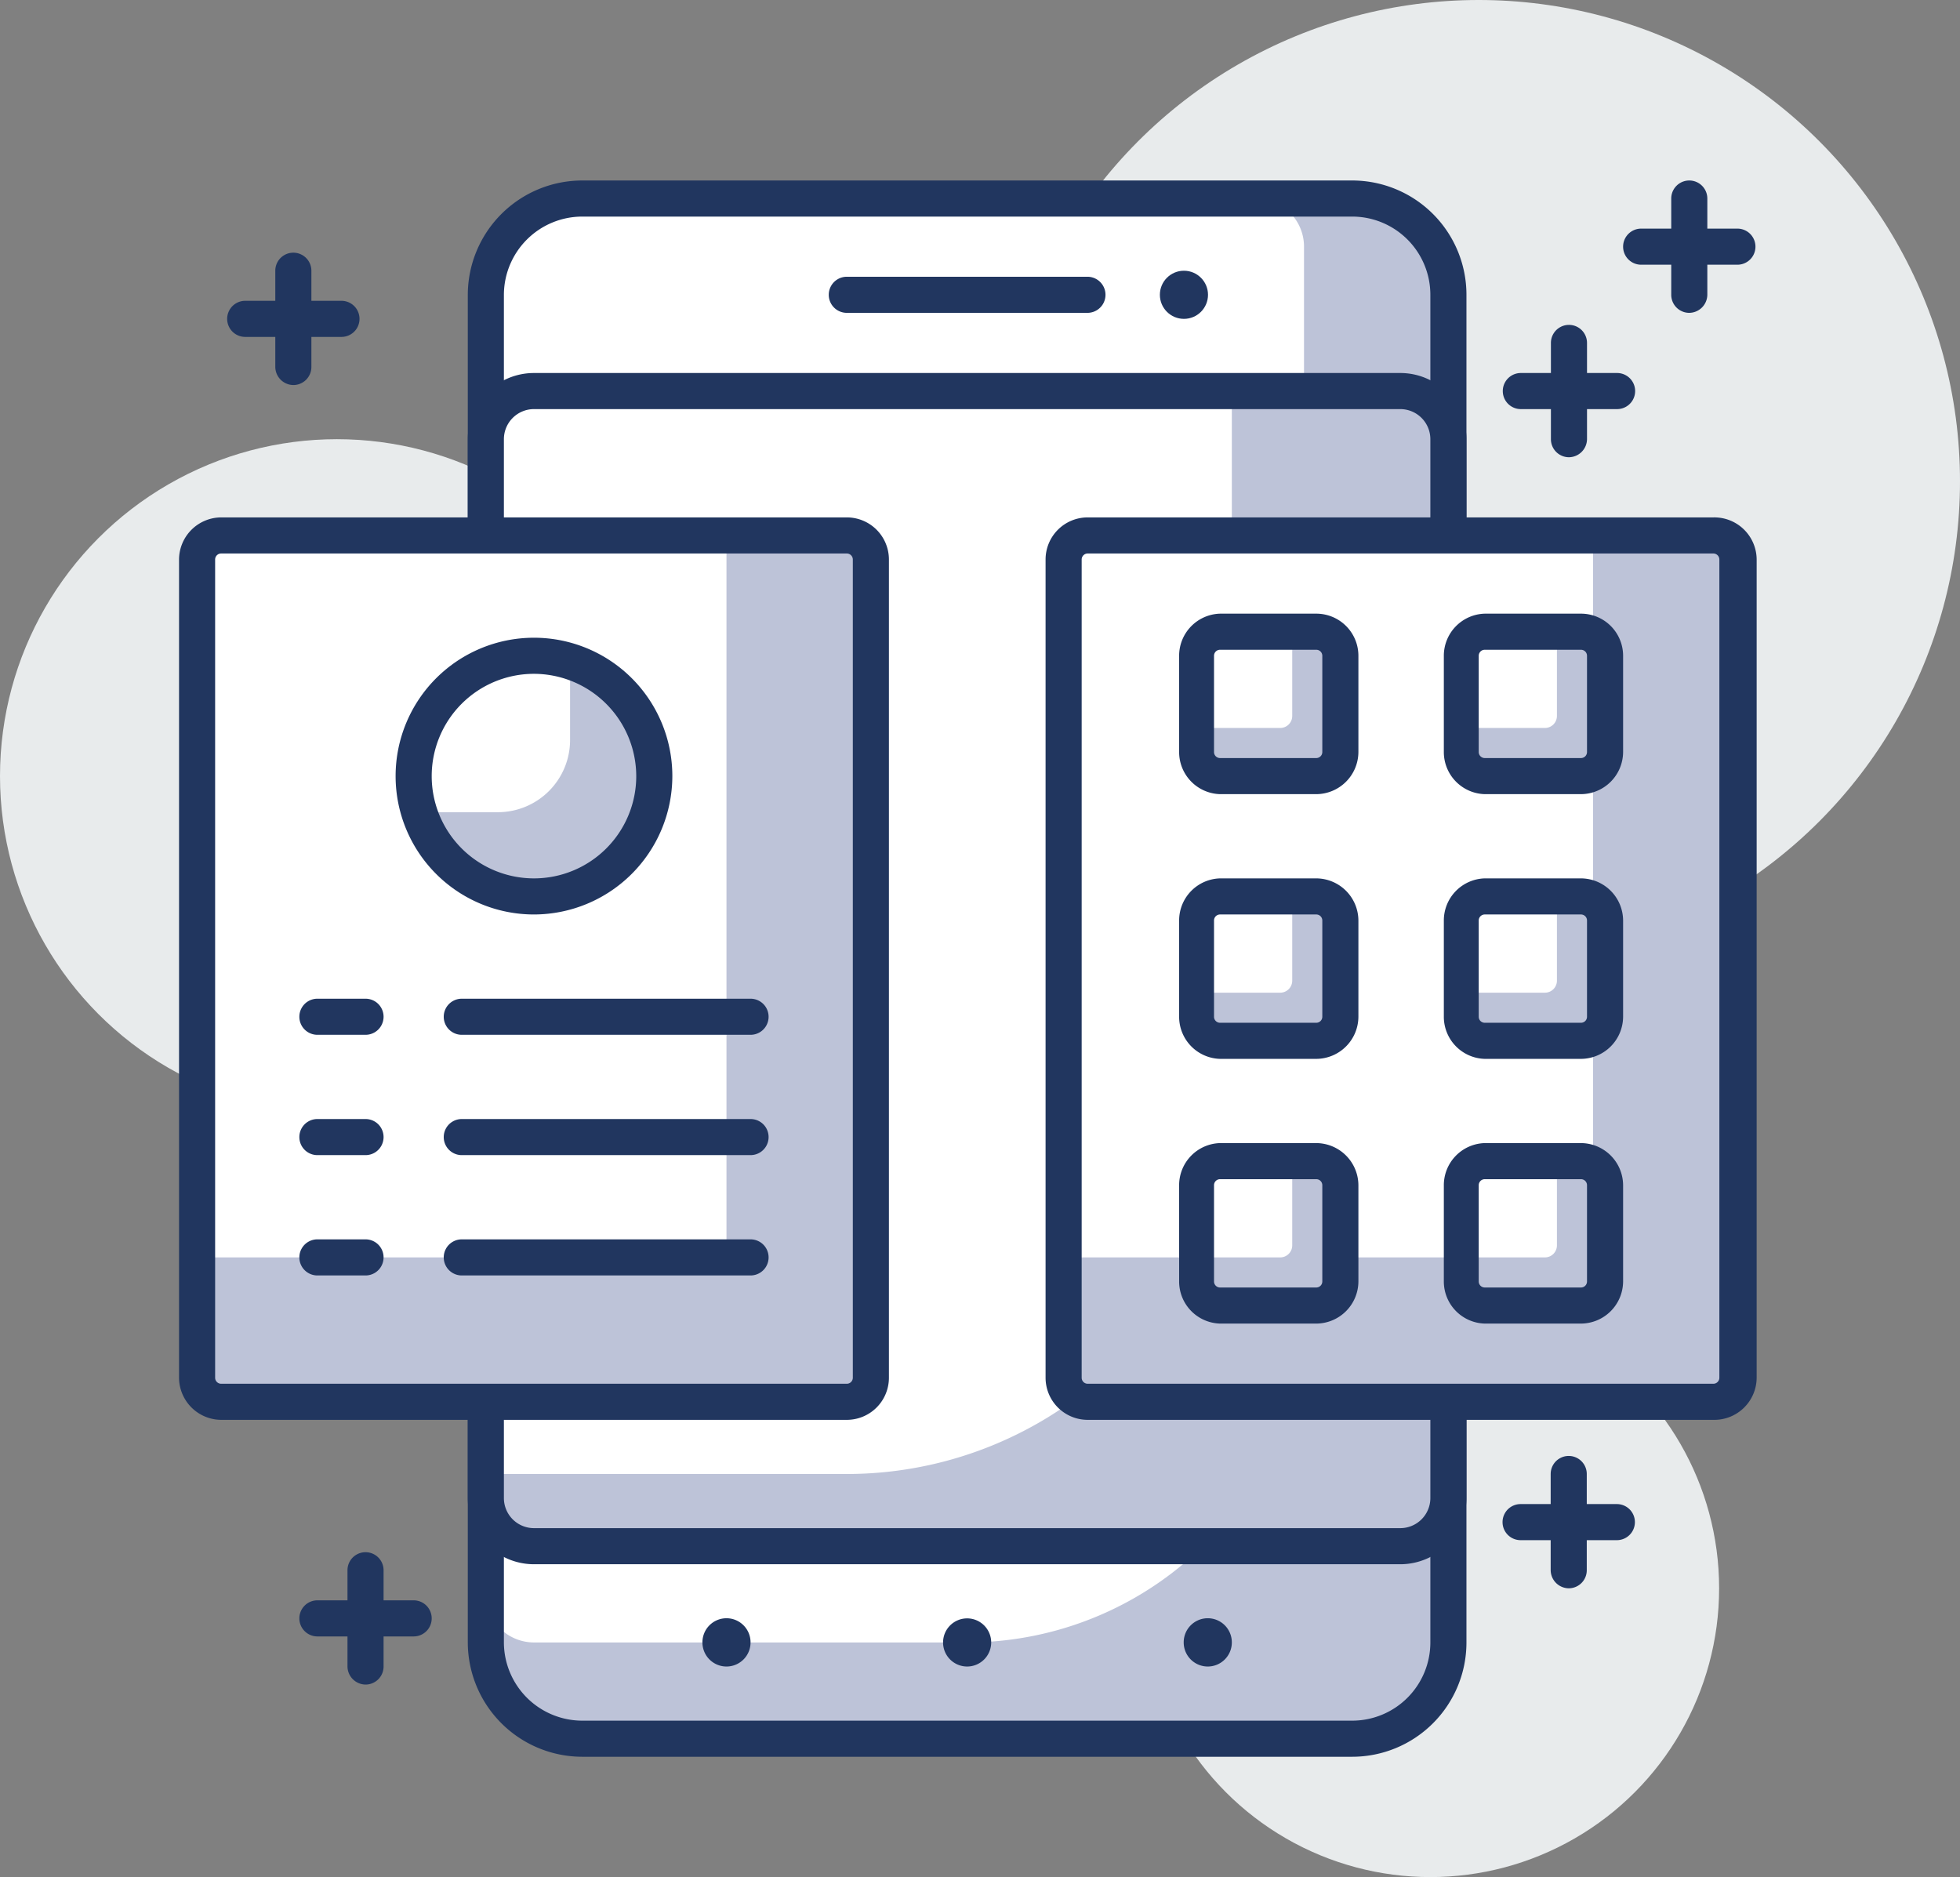 <svg xmlns="http://www.w3.org/2000/svg" viewBox="0 0 81.45 78"><rect x="0" y="0" width="81.45" height="78" fill="#808080" stroke="none"/><defs><style>.cls-1{fill:#e8ebec;}.cls-2{fill:#bdc3d8;}.cls-3{fill:#fff;}.cls-4{fill:#21365f;}</style></defs><g id="Layer_2" data-name="Layer 2"><g id="layer_1-2" data-name="layer 1"><circle class="cls-1" cx="14" cy="32.25" r="14"/><circle class="cls-1" cx="59.44" cy="66" r="12"/><circle class="cls-1" cx="61.45" cy="20" r="20"/><rect class="cls-2" x="20.19" y="8.25" width="40" height="64" rx="4"/><path class="cls-3" d="M24.19,8.25h28a2,2,0,0,1,2,2v44a14,14,0,0,1-14,14h-18a2,2,0,0,1-2-2v-54A4,4,0,0,1,24.19,8.25Z"/><path class="cls-4" d="M56.19,73h-32a4.76,4.76,0,0,1-4.75-4.75v-56A4.76,4.76,0,0,1,24.19,7.5h32a4.75,4.75,0,0,1,4.75,4.75v56A4.75,4.75,0,0,1,56.19,73Zm-32-64a3.26,3.26,0,0,0-3.25,3.25v56a3.26,3.26,0,0,0,3.25,3.25h32a3.25,3.25,0,0,0,3.25-3.25v-56A3.25,3.25,0,0,0,56.19,9Z"/><rect class="cls-2" x="20.19" y="16.25" width="40" height="48" rx="2"/><path class="cls-3" d="M22.19,16.25h29a0,0,0,0,1,0,0v29a16,16,0,0,1-16,16h-15a0,0,0,0,1,0,0v-43A2,2,0,0,1,22.19,16.25Z"/><path class="cls-4" d="M58.19,65h-36a2.75,2.75,0,0,1-2.75-2.75v-44a2.75,2.75,0,0,1,2.75-2.75h36a2.75,2.75,0,0,1,2.75,2.75v44A2.75,2.75,0,0,1,58.19,65Zm-36-48a1.25,1.25,0,0,0-1.25,1.25v44a1.25,1.25,0,0,0,1.25,1.25h36a1.25,1.25,0,0,0,1.25-1.25v-44A1.25,1.25,0,0,0,58.19,17Z"/><path class="cls-4" d="M45.19,13h-10a.75.75,0,0,1,0-1.5h10a.75.75,0,0,1,0,1.5Z"/><path class="cls-4" d="M30.19,69.25a1,1,0,0,1-1-1,1,1,0,0,1,.29-.71,1,1,0,0,1,1.42,0,1,1,0,0,1,.29.71,1,1,0,0,1-1,1Z"/><path class="cls-4" d="M39.19,68.25a1,1,0,0,1,1-1h0a1,1,0,0,1,1,1h0a1,1,0,0,1-1,1h0A1,1,0,0,1,39.19,68.25Z"/><path class="cls-4" d="M50.19,69.25a1,1,0,0,1-1-1,1,1,0,0,1,.29-.71,1,1,0,0,1,1.71.71,1,1,0,0,1-1,1Z"/><circle class="cls-4" cx="49.2" cy="12.25" r="1"/><rect class="cls-2" x="44.2" y="22.25" width="28" height="36" rx="1"/><path class="cls-3" d="M45.2,22.25h21a0,0,0,0,1,0,0v30a0,0,0,0,1,0,0h-22a0,0,0,0,1,0,0v-29A1,1,0,0,1,45.2,22.25Z"/><path class="cls-4" d="M71.2,59h-26a1.75,1.75,0,0,1-1.75-1.75v-34A1.75,1.75,0,0,1,45.2,21.5h26A1.76,1.76,0,0,1,73,23.25v34A1.76,1.76,0,0,1,71.2,59Zm-26-36a.25.25,0,0,0-.25.25v34a.25.25,0,0,0,.25.25h26a.25.25,0,0,0,.25-.25v-34A.25.25,0,0,0,71.2,23Z"/><rect class="cls-2" x="49.7" y="26.25" width="6" height="6" rx="1"/><path class="cls-3" d="M50.7,26.25h3a0,0,0,0,1,0,0v3.5a.5.5,0,0,1-.5.5H49.7a0,0,0,0,1,0,0v-3A1,1,0,0,1,50.7,26.25Z"/><path class="cls-4" d="M54.7,33h-4A1.75,1.75,0,0,1,49,31.25v-4A1.75,1.75,0,0,1,50.7,25.5h4a1.75,1.75,0,0,1,1.75,1.75v4A1.76,1.76,0,0,1,54.7,33Zm-4-6a.25.25,0,0,0-.25.25v4a.25.25,0,0,0,.25.25h4a.25.25,0,0,0,.25-.25v-4A.25.25,0,0,0,54.7,27Z"/><rect class="cls-2" x="60.7" y="26.25" width="6" height="6" rx="1"/><path class="cls-3" d="M61.7,26.25h3a0,0,0,0,1,0,0v3.5a.5.5,0,0,1-.5.5H60.7a0,0,0,0,1,0,0v-3A1,1,0,0,1,61.7,26.25Z"/><path class="cls-4" d="M65.7,33h-4A1.75,1.75,0,0,1,60,31.25v-4A1.75,1.75,0,0,1,61.7,25.5h4a1.75,1.75,0,0,1,1.75,1.75v4A1.76,1.76,0,0,1,65.7,33Zm-4-6a.25.25,0,0,0-.25.25v4a.25.25,0,0,0,.25.25h4a.25.25,0,0,0,.25-.25v-4A.25.25,0,0,0,65.7,27Z"/><rect class="cls-2" x="49.7" y="37.25" width="6" height="6" rx="1"/><path class="cls-3" d="M50.7,37.25h3a0,0,0,0,1,0,0v3.5a.5.5,0,0,1-.5.5H49.7a0,0,0,0,1,0,0v-3A1,1,0,0,1,50.7,37.25Z"/><path class="cls-4" d="M54.7,44h-4A1.75,1.75,0,0,1,49,42.25v-4A1.75,1.75,0,0,1,50.7,36.5h4a1.76,1.76,0,0,1,1.75,1.75v4A1.76,1.76,0,0,1,54.7,44Zm-4-6a.25.25,0,0,0-.25.25v4a.25.25,0,0,0,.25.25h4a.25.25,0,0,0,.25-.25v-4A.25.25,0,0,0,54.7,38Z"/><rect class="cls-2" x="60.7" y="37.25" width="6" height="6" rx="1"/><path class="cls-3" d="M61.7,37.25h3a0,0,0,0,1,0,0v3.5a.5.5,0,0,1-.5.5H60.7a0,0,0,0,1,0,0v-3A1,1,0,0,1,61.7,37.25Z"/><path class="cls-4" d="M65.7,44h-4A1.75,1.75,0,0,1,60,42.25v-4A1.75,1.75,0,0,1,61.7,36.5h4a1.76,1.76,0,0,1,1.75,1.75v4A1.76,1.76,0,0,1,65.7,44Zm-4-6a.25.25,0,0,0-.25.25v4a.25.25,0,0,0,.25.25h4a.25.25,0,0,0,.25-.25v-4A.25.25,0,0,0,65.7,38Z"/><rect class="cls-2" x="49.7" y="48.25" width="6" height="6" rx="1"/><path class="cls-3" d="M50.7,48.25h3a0,0,0,0,1,0,0v3.5a.5.5,0,0,1-.5.5H49.7a0,0,0,0,1,0,0v-3A1,1,0,0,1,50.7,48.25Z"/><path class="cls-4" d="M54.7,55h-4A1.75,1.75,0,0,1,49,53.25v-4A1.75,1.75,0,0,1,50.7,47.5h4a1.76,1.76,0,0,1,1.75,1.75v4A1.76,1.76,0,0,1,54.7,55Zm-4-6a.25.25,0,0,0-.25.25v4a.25.25,0,0,0,.25.25h4a.25.25,0,0,0,.25-.25v-4A.25.25,0,0,0,54.7,49Z"/><rect class="cls-2" x="60.7" y="48.25" width="6" height="6" rx="1"/><path class="cls-3" d="M61.7,48.25h3a0,0,0,0,1,0,0v3.5a.5.5,0,0,1-.5.5H60.7a0,0,0,0,1,0,0v-3A1,1,0,0,1,61.7,48.25Z"/><path class="cls-4" d="M65.7,55h-4A1.75,1.75,0,0,1,60,53.25v-4A1.75,1.75,0,0,1,61.7,47.5h4a1.76,1.76,0,0,1,1.75,1.75v4A1.76,1.76,0,0,1,65.7,55Zm-4-6a.25.25,0,0,0-.25.25v4a.25.25,0,0,0,.25.25h4a.25.25,0,0,0,.25-.25v-4A.25.25,0,0,0,65.7,49Z"/><rect class="cls-2" x="8.19" y="22.25" width="28" height="36" rx="1"/><path class="cls-3" d="M9.19,22.25h21a0,0,0,0,1,0,0v30a0,0,0,0,1,0,0h-22a0,0,0,0,1,0,0v-29A1,1,0,0,1,9.19,22.25Z"/><path class="cls-4" d="M35.19,59h-26a1.76,1.76,0,0,1-1.75-1.75v-34A1.76,1.76,0,0,1,9.19,21.5h26a1.75,1.75,0,0,1,1.75,1.75v34A1.75,1.75,0,0,1,35.19,59Zm-26-36a.25.25,0,0,0-.25.25v34a.25.25,0,0,0,.25.25h26a.25.25,0,0,0,.25-.25v-34a.25.25,0,0,0-.25-.25Z"/><path class="cls-2" d="M22.19,37.25h0a5,5,0,0,1-5-5h0a5,5,0,0,1,5-5h0a5,5,0,0,1,5,5h0A5,5,0,0,1,22.19,37.25Z"/><path class="cls-3" d="M22.19,27.25h.5a1,1,0,0,1,1,1v2.5a3,3,0,0,1-3,3h-2.5a1,1,0,0,1-1-1v-.5A5,5,0,0,1,22.19,27.25Z"/><path class="cls-4" d="M22.19,38a5.75,5.75,0,1,1,5.75-5.75A5.76,5.76,0,0,1,22.19,38Zm0-10a4.25,4.25,0,1,0,4.25,4.25A4.26,4.26,0,0,0,22.19,28Z"/><path class="cls-4" d="M31.19,43h-12a.75.75,0,1,1,0-1.5h12a.75.75,0,0,1,0,1.5Z"/><path class="cls-4" d="M15.19,43h-2a.75.75,0,1,1,0-1.5h2a.75.75,0,0,1,0,1.5Z"/><path class="cls-4" d="M31.19,48h-12a.75.75,0,1,1,0-1.5h12a.75.75,0,0,1,0,1.5Z"/><path class="cls-4" d="M15.19,48h-2a.75.75,0,1,1,0-1.5h2a.75.75,0,0,1,0,1.5Z"/><path class="cls-4" d="M31.19,53h-12a.75.75,0,1,1,0-1.5h12a.75.75,0,0,1,0,1.5Z"/><path class="cls-4" d="M15.19,53h-2a.75.75,0,1,1,0-1.5h2a.75.75,0,0,1,0,1.5Z"/><path class="cls-4" d="M14.19,14h-4a.75.75,0,1,1,0-1.5h4a.75.75,0,0,1,0,1.5Z"/><path class="cls-4" d="M12.19,16a.76.76,0,0,1-.75-.75v-4a.75.75,0,0,1,1.5,0v4A.75.75,0,0,1,12.19,16Z"/><path class="cls-4" d="M17.19,68h-4a.75.75,0,1,1,0-1.5h4a.75.75,0,0,1,0,1.5Z"/><path class="cls-4" d="M15.19,70a.76.76,0,0,1-.75-.75v-4a.75.75,0,0,1,1.5,0v4A.75.75,0,0,1,15.19,70Z"/><path class="cls-4" d="M67.19,64h-4a.75.75,0,0,1,0-1.5h4a.75.75,0,0,1,0,1.5Z"/><path class="cls-4" d="M65.19,66a.76.76,0,0,1-.75-.75v-4a.75.75,0,0,1,1.5,0v4A.75.75,0,0,1,65.19,66Z"/><path class="cls-4" d="M72.2,11h-4a.75.75,0,0,1,0-1.5h4a.75.75,0,0,1,0,1.5Z"/><path class="cls-4" d="M70.2,13a.75.75,0,0,1-.75-.75v-4a.75.75,0,0,1,1.5,0v4A.76.76,0,0,1,70.2,13Z"/><path class="cls-4" d="M67.2,17h-4a.75.75,0,0,1,0-1.5h4a.75.75,0,0,1,0,1.5Z"/><path class="cls-4" d="M65.2,19a.75.75,0,0,1-.75-.75v-4a.75.75,0,0,1,1.5,0v4A.76.76,0,0,1,65.2,19Z"/></g></g></svg>